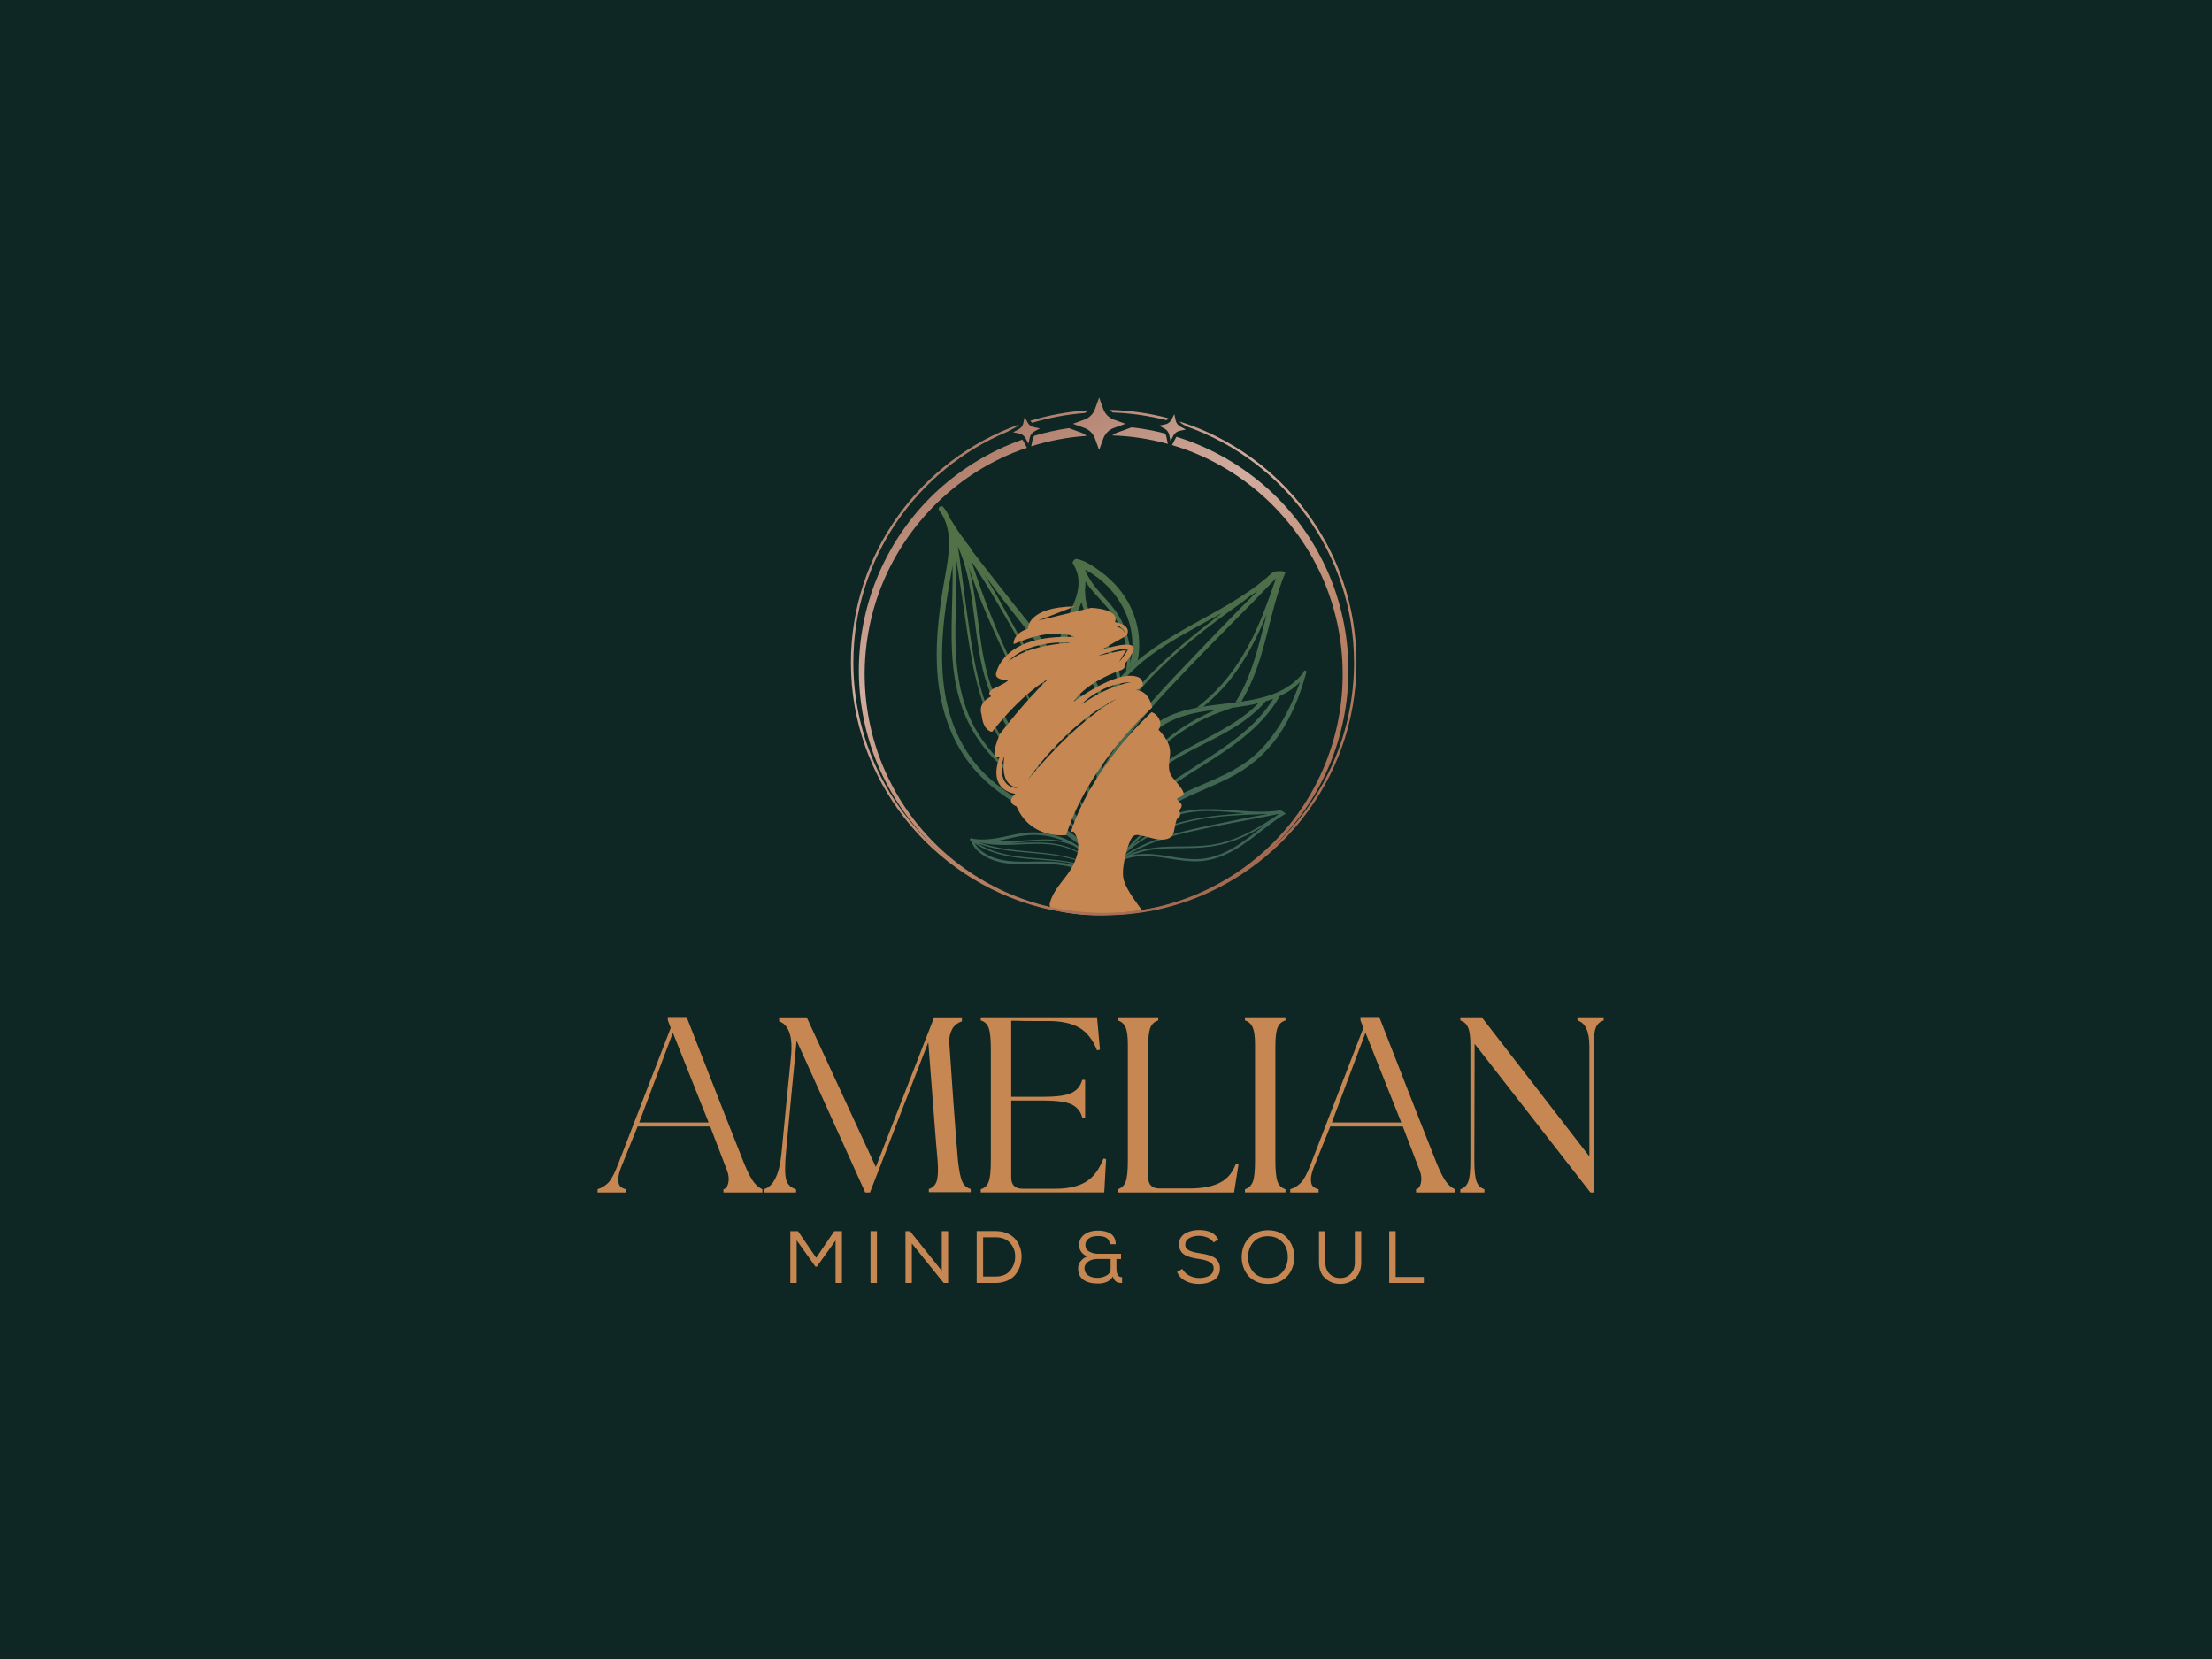 <svg xml:space="preserve" style="enable-background:new 0 0 800 600;" viewBox="0 0 800 600" y="0px" x="0px" xmlns:xlink="http://www.w3.org/1999/xlink" xmlns="http://www.w3.org/2000/svg" id="Layer_1" version="1.1">
<style type="text/css">
	.st0{fill:#C78752;}
	.st1{fill:#FFFFFF;}
	.st2{fill:#0E2724;}
	.st3{fill:url(#SVGID_1_);}
	.st4{fill:url(#SVGID_2_);}
	.st5{fill:url(#SVGID_3_);}
	.st6{fill:url(#SVGID_4_);}
	.st7{fill:url(#SVGID_5_);}
	.st8{fill:url(#SVGID_6_);}
	.st9{fill:url(#SVGID_7_);}
	.st10{fill:url(#SVGID_8_);}
	.st11{fill:url(#SVGID_9_);}
	.st12{fill:url(#SVGID_10_);}
	.st13{fill:url(#SVGID_11_);}
	.st14{fill:url(#SVGID_12_);}
	.st15{fill:url(#SVGID_13_);}
	.st16{fill:url(#SVGID_14_);}
	.st17{fill:url(#SVGID_15_);}
	.st18{fill:url(#SVGID_16_);}
	.st19{fill:url(#SVGID_17_);}
	.st20{fill:url(#SVGID_18_);}
	.st21{fill:url(#SVGID_19_);}
	.st22{fill:url(#SVGID_20_);}
	.st23{fill:url(#SVGID_21_);}
	.st24{fill:url(#SVGID_22_);}
	.st25{fill:url(#SVGID_23_);}
	.st26{fill:url(#SVGID_24_);}
</style>
<rect height="600" width="800" class="st2"></rect>
<g>
	<g>
		<path d="M269.22,421.01c1.28,3.07,2.39,5.22,3.35,6.47c0.96,1.25,2.01,2.12,3.16,2.64v1.15h-14.09v-1.15
			c0.89-0.19,1.49-0.98,1.77-2.35c0.29-1.37,0.14-2.83-0.43-4.36l-6.13-16h-26.26c-2.94,7.22-4.89,12.04-5.84,14.47
			c-0.77,1.92-1.15,3.47-1.15,4.65s0.22,2.01,0.67,2.49c0.45,0.48,1.15,0.85,2.11,1.1v1.15h-10.26v-1.15
			c1.54-0.51,2.83-1.31,3.88-2.39c1.05-1.09,2.19-3.2,3.4-6.33l19.17-49.64l-1.05-2.78v-1.15h6.81
			C259.58,396.64,266.54,414.37,269.22,421.01z M231.18,405.96h25.11l-12.94-32.48L231.18,405.96z" class="st0"></path>
		<path d="M346.46,419.67c0.39,3.71,0.9,6.26,1.54,7.67c0.64,1.41,1.66,2.3,3.07,2.68v1.15h-15.14v-1.15
			c1.4-0.45,2.35-1.39,2.83-2.83c0.48-1.44,0.59-3.95,0.33-7.52c-0.25-2.62-0.66-7.49-1.2-14.61c-0.54-7.12-1.04-13.59-1.49-19.41
			l-0.67-8.72l-21.08,54.34h-1.73l-24.82-54.91c-2.17,22.49-3.45,35.94-3.83,40.35c-0.45,4.86-0.43,8.16,0.05,9.92
			c0.48,1.76,1.68,2.92,3.59,3.5v1.15h-11.69v-1.15c3.51-1.02,5.65-5.37,6.42-13.03c0.76-8.11,1.88-19.49,3.35-34.12
			c0.32-2.68,0.35-5.02,0.1-7c-0.51-3.58-1.95-5.78-4.31-6.61v-1.44h9.97l25.01,54.14l21.08-54.14h10.06v1.44
			c-1.79,0.64-3.02,1.68-3.69,3.11c-0.67,1.44-0.98,2.89-0.91,4.36c0.13,2.17,0.59,8.86,1.39,20.08
			C345.49,408.12,346.08,415.71,346.46,419.67z" class="st0"></path>
		<path d="M354.7,430.12c1.41-0.45,2.36-1.37,2.88-2.78c0.51-1.4,0.77-3.93,0.77-7.57v-40.35
			c0-3.64-0.26-6.18-0.77-7.62c-0.51-1.44-1.47-2.35-2.88-2.73v-1.15h42.07l1.05,11.69l-1.05,0.29c-1.54-3.9-3.69-6.64-6.47-8.24
			c-2.78-1.6-6.53-2.39-11.26-2.39c-1.79,0-3.79,0-5.99,0c-2.2,0-3.98-0.03-5.32-0.1h-2.01v27.5h11.6c4.92,0,8.35-0.48,10.3-1.44
			c1.95-0.96,3.21-2.52,3.79-4.69h1.05v13.61h-1.05c-0.58-2.17-1.84-3.74-3.79-4.69c-1.95-0.96-5.39-1.44-10.3-1.44h-11.6v27.79
			c0,2.75,1.37,4.12,4.12,4.12h11.79c4.54,0,8.18-0.8,10.93-2.4c2.74-1.59,4.92-4.44,6.52-8.53l0.96,0.19l-0.67,12.07H354.7V430.12z" class="st0"></path>
		<path d="M446.99,420.82l0.96,0.19l-1.63,10.26h-42.07v-1.15c1.41-0.45,2.36-1.37,2.88-2.78
			c0.51-1.4,0.77-3.93,0.77-7.57v-41.88c0-2.94-0.27-5.05-0.82-6.33s-1.49-2.11-2.83-2.49v-1.15h14.66v1.15
			c-1.34,0.38-2.29,1.23-2.83,2.54c-0.54,1.31-0.82,3.53-0.82,6.66v47.44c0,2.75,1.37,4.12,4.12,4.12h10.73
			c4.6,0,8.28-0.69,11.02-2.06C443.89,426.39,445.84,424.08,446.99,420.82z" class="st0"></path>
		<path d="M464.91,369.07c-1.34,0.38-2.29,1.23-2.83,2.54c-0.54,1.31-0.82,3.53-0.82,6.66v41.49
			c0,3.64,0.26,6.17,0.77,7.57c0.51,1.41,1.47,2.33,2.88,2.78v1.15h-14.66v-1.15c1.41-0.45,2.36-1.37,2.88-2.78
			c0.51-1.4,0.77-3.93,0.77-7.57v-41.88c0-2.94-0.29-5.05-0.86-6.33c-0.58-1.28-1.5-2.11-2.78-2.49v-1.15h14.66V369.07z" class="st0"></path>
		<path d="M519.72,421.01c1.28,3.07,2.39,5.22,3.35,6.47s2.01,2.12,3.16,2.64v1.15h-14.09v-1.15
			c0.89-0.19,1.49-0.98,1.77-2.35c0.29-1.37,0.14-2.83-0.43-4.36l-6.13-16H481.1c-2.94,7.22-4.89,12.04-5.84,14.47
			c-0.77,1.92-1.15,3.47-1.15,4.65s0.22,2.01,0.67,2.49c0.45,0.48,1.15,0.85,2.11,1.1v1.15h-10.26v-1.15
			c1.54-0.51,2.83-1.31,3.88-2.39c1.05-1.09,2.19-3.2,3.4-6.33l19.17-49.64l-1.05-2.78v-1.15h6.81
			C510.08,396.64,517.04,414.37,519.72,421.01z M481.68,405.96h25.11l-12.94-32.48L481.68,405.96z" class="st0"></path>
		<path d="M570.51,367.92H580v1.15c-1.34,0.38-2.29,1.23-2.83,2.54c-0.54,1.31-0.82,3.53-0.82,6.66v53h-1.15
			l-41.88-53.76l-0.1,42.26c0,3.64,0.27,6.17,0.81,7.57c0.54,1.41,1.49,2.33,2.83,2.78v1.15h-8.72v-1.15
			c1.41-0.45,2.36-1.37,2.88-2.78c0.51-1.4,0.77-3.93,0.77-7.57v-41.88c0-2.94-0.29-5.05-0.86-6.33c-0.58-1.28-1.5-2.11-2.78-2.49
			v-1.15h7.76l38.91,50.31v-39.77c0-5.43-1.44-8.56-4.31-9.39V367.92z" class="st0"></path>
	</g>
	<g>
		<path d="M295.41,458.11h-0.48l-6.8-9.53V464h-2.3v-18.73h2.78l6.58,9.63l6.53-9.63h2.78V464h-2.3v-15.36
			L295.41,458.11z" class="st0"></path>
		<path d="M314.83,445.26h2.33V464h-2.33V445.26z" class="st0"></path>
		<path d="M329.12,445.26l11.48,14.34v-14.34h2.3V464h-1.61l-11.51-14.29V464h-2.3v-18.73H329.12z" class="st0"></path>
		<path d="M353.23,445.23h6.82c1.54,0,2.92,0.26,4.15,0.78s2.22,1.21,2.97,2.09c0.75,0.87,1.32,1.85,1.71,2.93
			c0.39,1.08,0.59,2.21,0.59,3.39c0,1.23-0.18,2.4-0.56,3.52c-0.38,1.11-0.93,2.13-1.67,3.05s-1.73,1.65-2.97,2.19
			c-1.24,0.54-2.65,0.82-4.22,0.82h-6.82v-18.73V445.23z M365.34,459.51c1.21-1.44,1.81-3.15,1.81-5.13c0-1.89-0.62-3.51-1.85-4.87
			c-1.23-1.35-2.98-2.03-5.25-2.03h-4.49v14.19h4.49C362.38,461.67,364.14,460.95,365.34,459.51z" class="st0"></path>
		<path d="M401.32,449.94c0-1.94-1.42-2.92-4.25-2.92c-1.5,0-2.63,0.32-3.4,0.95c-0.77,0.63-1.14,1.41-1.12,2.32
			c0.02,1.09,0.5,1.89,1.44,2.39c0.95,0.51,1.99,0.76,3.13,0.76h8.32v1.9h-1.66v3.48c0,0.91,0.15,1.65,0.47,2.23
			c0.31,0.58,0.83,0.86,1.57,0.84v2.11c-1.77,0.13-2.88-0.65-3.32-2.33c-1.05,1.7-2.86,2.54-5.43,2.54c-2.25,0-4-0.45-5.26-1.36
			c-1.26-0.91-1.89-2.3-1.89-4.18c0-0.96,0.33-1.84,0.98-2.62c0.65-0.78,1.45-1.34,2.39-1.66c-0.89-0.28-1.62-0.81-2.18-1.56
			c-0.56-0.76-0.84-1.59-0.84-2.5c0-1.64,0.64-2.93,1.93-3.87c1.28-0.94,2.93-1.4,4.92-1.4c0.86,0,1.64,0.08,2.34,0.23
			c0.7,0.15,1.37,0.4,2.01,0.75c0.64,0.35,1.13,0.86,1.5,1.53s0.55,1.48,0.55,2.42h-2.2V449.94z M396.96,455.32
			c-1.48,0-2.64,0.34-3.48,1.02c-0.84,0.68-1.26,1.45-1.26,2.3c0,1.11,0.43,1.97,1.28,2.58c0.86,0.62,2.03,0.92,3.51,0.92
			c1.11,0,2.16-0.28,3.16-0.83c1-0.55,1.5-1.4,1.5-2.54v-3.46H396.96z" class="st0"></path>
		<path d="M436.7,447.57c-0.96-0.4-2-0.61-3.1-0.63c-1.34,0-2.49,0.27-3.47,0.82c-0.98,0.54-1.46,1.34-1.46,2.39
			c0,0.48,0.13,0.9,0.38,1.26c0.25,0.36,0.63,0.65,1.15,0.88c0.52,0.23,1.04,0.42,1.56,0.55c0.53,0.14,1.19,0.26,2,0.39
			c0.93,0.14,1.68,0.28,2.25,0.4c0.57,0.13,1.23,0.32,1.97,0.6c0.74,0.28,1.32,0.6,1.73,0.95c0.41,0.36,0.76,0.84,1.06,1.46
			c0.3,0.62,0.44,1.33,0.44,2.15c0,1-0.23,1.87-0.68,2.62c-0.45,0.75-1.06,1.33-1.82,1.74c-0.76,0.41-1.57,0.71-2.42,0.91
			c-0.86,0.2-1.76,0.3-2.7,0.3c-1.79,0-3.38-0.35-4.79-1.06c-1.41-0.7-2.45-1.8-3.13-3.28l1.93-1.12c0.57,1.05,1.41,1.86,2.53,2.44
			c1.11,0.57,2.28,0.86,3.49,0.86c0.62,0,1.23-0.06,1.81-0.16c0.58-0.11,1.14-0.29,1.69-0.54c0.54-0.25,0.98-0.61,1.31-1.08
			c0.33-0.47,0.5-1.04,0.5-1.7c0-0.55-0.14-1.03-0.42-1.44c-0.28-0.41-0.69-0.74-1.25-0.99c-0.55-0.25-1.11-0.44-1.67-0.59
			c-0.56-0.14-1.25-0.28-2.08-0.4c-0.86-0.13-1.57-0.25-2.15-0.39c-0.58-0.14-1.21-0.33-1.88-0.59c-0.68-0.26-1.23-0.56-1.63-0.91
			c-0.41-0.35-0.75-0.8-1.03-1.37c-0.28-0.56-0.42-1.21-0.42-1.94c-0.02-0.93,0.19-1.74,0.63-2.45c0.44-0.7,1.02-1.26,1.74-1.65
			c0.72-0.39,1.49-0.68,2.3-0.87c0.81-0.19,1.65-0.28,2.5-0.28c1.6,0,3,0.24,4.17,0.72c1.18,0.48,2.15,1.37,2.92,2.68l-1.77,1.1
			C438.39,448.57,437.66,447.98,436.7,447.57z" class="st0"></path>
		<path d="M465.62,447.83c1.67,1.91,2.49,4.19,2.48,6.85c0,1.25-0.2,2.44-0.6,3.58c-0.4,1.14-0.98,2.17-1.74,3.09
			c-0.76,0.92-1.75,1.65-2.98,2.19c-1.23,0.54-2.62,0.82-4.17,0.82c-1.55,0-2.95-0.27-4.19-0.82c-1.24-0.54-2.24-1.27-3-2.19
			c-0.76-0.92-1.34-1.95-1.74-3.08c-0.4-1.13-0.6-2.33-0.6-3.6c0-2.79,0.87-5.11,2.61-6.96c1.74-1.85,4.06-2.78,6.95-2.78
			C461.62,444.96,463.95,445.92,465.62,447.83z M465.04,451.03c-0.5-1.11-1.31-2.05-2.42-2.8c-1.11-0.75-2.45-1.13-4-1.15
			c-2.29,0-4.06,0.73-5.33,2.18c-1.27,1.46-1.9,3.26-1.9,5.42c0,2.07,0.63,3.83,1.87,5.3c1.25,1.46,3.03,2.19,5.35,2.19
			c2.3,0,4.07-0.74,5.3-2.22c1.23-1.48,1.84-3.24,1.84-5.27C465.78,453.36,465.54,452.14,465.04,451.03z" class="st0"></path>
		<path d="M492.31,445.29v11.24c0,2.48-0.73,4.4-2.18,5.77c-1.46,1.36-3.26,2.05-5.42,2.05c-2.14,0-3.96-0.68-5.45-2.04
			c-1.49-1.36-2.23-3.28-2.23-5.78v-11.24h2.3v11.24c0,1.79,0.52,3.18,1.55,4.18c1.03,1,2.31,1.5,3.82,1.5
			c1.52,0,2.78-0.51,3.79-1.53c1.01-1.02,1.51-2.41,1.51-4.18v-11.24h2.28L492.31,445.29z" class="st0"></path>
		<path d="M504.75,461.83h10.2V464h-12.52v-18.73h2.33V461.83z" class="st0"></path>
	</g>
	<g>
		<g>
			<g>
				<linearGradient y2="321.444" x2="377.818" y1="166.645" x1="354.935" gradientUnits="userSpaceOnUse" id="SVGID_1_">
					<stop style="stop-color:#567542" offset="0"></stop>
					<stop style="stop-color:#3C6356" offset="1"></stop>
				</linearGradient>
				<path d="M394.59,287.2c-0.04-0.16-0.1-0.34-0.14-0.5c-0.21,0.51-0.42,1.03-0.62,1.54c0.21,0.74,0.39,1.48,0.57,2.21
					c0.01-0.05,0.04-0.1,0.06-0.15c0.18-0.5,0.36-1,0.57-1.49C394.88,288.28,394.74,287.74,394.59,287.2z M403.1,319.76l-0.04-0.55
					l-0.32-4.35v-0.04l-0.03-0.99c-0.3-0.85-0.6-1.71-0.85-2.56c-0.1-0.36-0.21-0.71-0.29-1.06c-0.11-0.39-0.21-0.78-0.3-1.18
					c-0.06-0.19-0.1-0.39-0.14-0.59c0,0,0-0.01,0-0.03c-0.79-3.4-1.23-6.86-1.5-10.36c-0.26-3.33-0.37-6.69-0.48-10.04
					c-0.03-0.66-0.04-1.31-0.07-1.98c-0.01-0.34-0.03-0.68-0.04-1.01c-0.01-0.68-0.04-1.34-0.08-2.01
					c-0.03-0.84-0.08-1.68-0.12-2.51c-0.06-0.81-0.11-1.64-0.18-2.44c-0.17-2.16-0.4-4.31-0.76-6.43c-0.08-0.63-0.19-1.25-0.32-1.86
					c-0.01-0.1-0.04-0.21-0.07-0.31c-0.12-0.63-0.25-1.24-0.4-1.85c-0.24-1-0.5-2-0.8-2.98c-0.1-0.38-0.21-0.74-0.32-1.1
					c-0.17-0.48-0.32-0.95-0.48-1.43c-2.27-6.55-5.65-12.69-9.59-18.59c-0.98-1.46-1.99-2.91-3.05-4.35
					c-5.04-6.98-10.68-13.67-15.94-20.32c-4.06-5.11-8.06-10.24-12.07-15.38c-1.14-1.44-2.24-2.89-3.37-4.35
					c-0.36-0.89-1.14-1.75-1.69-2.48c-0.3-0.41-0.61-0.83-0.9-1.24c-0.03-0.08-0.04-0.18-0.1-0.26c-0.06-0.24-0.22-0.38-0.42-0.45
					c-0.33-0.45-0.66-0.89-1-1.34c-0.72-1.04-1.43-2.09-2.11-3.16c-0.51-0.78-0.97-1.7-1.58-2.46c-0.62-1.5-1.41-2.95-2.52-4.3
					c-0.76-0.93-2.24,0.24-1.51,1.18c2.99,3.84,3.71,8.54,3.53,13.14c-0.19,4.99-1.29,9.88-2.11,14.8
					c-1.79,10.84-2.99,21.84-1.9,32.8c1,10.16,4.1,20.37,10.18,29.03c3.24,4.65,7.33,8.66,12.04,12.17
					c5.14,3.83,10.82,7.06,16.37,10.43c5.54,3.34,10.96,6.85,15.61,11.2c2.9,2.71,5.36,5.71,7.29,8.99c0.47,0.79,0.9,1.6,1.3,2.41
					c0.48,1.01,0.93,2.04,1.32,3.09L403.1,319.76z M348.87,204.28c1.19,4.09,1.99,8.28,2.63,12.47c1.27,8.55,1.93,17.18,4,25.62
					c4.39,17.94,16.69,32.67,28.11,47.46c0.71,0.95,1.43,1.88,2.13,2.8c-2.04-2.21-4.18-4.33-6.34-6.45
					c-5.85-5.66-11.9-11.28-16.26-18.02c-8.38-12.87-10.81-27.99-12.87-42.55c-0.65-4.7-1.32-9.38-1.91-14.07
					c-0.33-2.46-0.64-4.94-1-7.39c-0.3-2.23-0.54-4.46-1-6.65C347.33,199.7,348.19,201.97,348.87,204.28z M350.16,204.57
					c4.18,12.6,9.59,24.93,15.63,36.86c7.16,14.18,15.14,28.04,21.93,42.39c1.21,2.56,2.31,5.16,3.34,7.79
					c0.58,1.45,1.14,2.9,1.66,4.38c0.19,0.5,0.37,1.01,0.54,1.53c0.65,1.9,1.21,3.83,1.8,5.75c-0.72-1.1-1.44-2.19-2.2-3.26
					c-0.6-0.89-1.22-1.76-1.84-2.63c-1.18-1.65-2.38-3.28-3.62-4.9c-5.8-7.64-12.02-15.04-17.47-22.91
					c-5.4-7.75-10.03-15.99-12.58-24.89c-2.38-8.36-3.13-17.02-4.34-25.56C352.35,214.32,351.53,209.37,350.16,204.57z
					 M345.62,222.8c0.15-6.7,0.46-13.42,0.3-20.12c0.35,2.38,0.75,4.74,1.11,7.08c0.67,4.26,1.27,8.53,1.9,12.79
					c1.08,7.49,2.12,14.98,3.88,22.36c1.7,7.19,4.11,14.3,7.87,20.85c3.91,6.8,9.42,12.55,15.17,18.12
					c5.37,5.25,10.92,10.52,15.27,16.52c0.47,0.65,0.93,1.3,1.36,1.96c0.29,0.43,0.57,0.85,0.83,1.29
					c-0.29-0.33-0.58-0.65-0.87-0.98c-0.4-0.45-0.8-0.89-1.22-1.31c-2.48-2.63-5.15-5.1-7.88-7.44
					c-7.67-6.63-16.07-12.6-22.91-19.99c-3.38-3.68-6.33-7.64-8.56-11.98c-2.05-4.01-3.45-8.26-4.42-12.58
					C345.49,240.63,345.39,231.67,345.62,222.8z M394.85,307.48c-0.9-0.88-1.84-1.73-2.8-2.54c-0.1-0.09-0.19-0.16-0.29-0.24
					c-2.45-2.08-5.06-3.99-7.65-5.7c-10.56-6.95-22.55-12.47-30.64-22.03c-14.95-17.73-14.07-41.3-10.74-62.23
					c0.55-3.44,1.26-6.88,1.77-10.33c0.3,14.1-1.52,28.27,1.03,42.29c1.61,8.8,5.01,17.15,10.94,24.33
					c6.39,7.75,14.79,13.97,22.68,20.44c4.35,3.56,8.56,7.29,12.26,11.37c0.29,0.3,0.57,0.61,0.82,0.93
					c1.14,1.28,2.22,2.59,3.23,3.94C395.24,307.67,395.03,307.59,394.85,307.48z M396.75,305.83c-0.68-2.81-1.75-5.6-2.74-8.31
					c-0.17-0.46-0.35-0.93-0.53-1.39c-0.75-1.98-1.55-3.95-2.4-5.9c-0.5-1.19-1.03-2.38-1.55-3.56
					c-3.17-7.21-6.64-14.29-10.35-21.29c-3.73-7.04-7.61-13.97-11.14-21.07c-3.63-7.39-6.97-14.88-9.97-22.48
					c-2.48-6.21-4.65-12.5-6.73-18.82c3.31,4.93,6.4,9.99,9.39,15.08c4.34,7.41,8.57,14.87,12.62,22.41
					c3.82,7.1,7.55,14.23,10.96,21.51c1.7,3.64,3.42,7.3,4.88,11.04c0.97,2.49,1.75,5,2.48,7.53c0.39,1.31,0.76,2.64,1.14,3.96
					c0.17,0.59,0.33,1.18,0.48,1.76c0.19,0.65,0.37,1.3,0.54,1.95c0.21,0.74,0.39,1.48,0.57,2.21c0.03,0.09,0.06,0.19,0.08,0.29
					c0.18,0.76,0.36,1.53,0.51,2.29c0.32,1.38,0.6,2.76,0.86,4.15c0.37,2.11,0.71,4.26,0.97,6.4c0.08,0.63,0.15,1.26,0.19,1.89
					C396.88,305.55,396.77,305.69,396.75,305.83z M398.37,305.85c-0.04-0.06-0.03-0.13-0.07-0.19c-0.06-0.14-0.15-0.24-0.26-0.29
					c-0.01-0.28-0.04-0.56-0.06-0.84c-0.21-1.99-0.5-3.96-0.83-5.94c-0.39-2.26-0.85-4.51-1.37-6.75c-0.21-0.88-0.43-1.76-0.66-2.64
					c-0.03-0.14-0.06-0.26-0.1-0.4c-0.14-0.54-0.28-1.08-0.43-1.61c-0.04-0.16-0.1-0.34-0.14-0.5c-0.24-0.81-0.48-1.61-0.75-2.41
					c-0.57-1.79-1.21-3.56-1.87-5.33c-0.37-0.99-0.76-1.99-1.15-2.99c-1.44-3.74-2.76-7.54-4.34-11.25
					c-6.48-15.23-15.03-29.61-22.98-44.22c-2.3-4.21-4.72-8.39-7.27-12.48c2.06,2.79,4.16,5.56,6.25,8.31
					c6.44,8.41,13.31,16.58,19.39,25.22c0.69,0.99,1.37,1.98,2.04,2.98c3.92,5.86,7.33,12,9.57,18.53c0.33,0.99,0.65,1.98,0.93,2.98
					c0.18,0.6,0.35,1.23,0.5,1.84c0.11,0.44,0.21,0.89,0.29,1.33c0.3,1.36,0.55,2.75,0.75,4.13c0.14,0.86,0.26,1.74,0.36,2.6
					c0.22,1.98,0.39,3.96,0.48,5.94c0.07,0.9,0.12,1.8,0.15,2.7c0.04,0.48,0.06,0.95,0.07,1.41c0.07,1.41,0.12,2.83,0.18,4.24
					c0.04,0.95,0.08,1.89,0.12,2.84c0.21,4.49,0.55,8.99,1.37,13.4C398.51,306.25,398.42,306.05,398.37,305.85z" class="st3"></path>
			</g>
			<g>
				<linearGradient y2="312.097" x2="441.051" y1="157.298" x1="418.168" gradientUnits="userSpaceOnUse" id="SVGID_2_">
					<stop style="stop-color:#567542" offset="0"></stop>
					<stop style="stop-color:#3C6356" offset="1"></stop>
				</linearGradient>
				<path d="M471.54,242.79l-0.15,0.45c-5.54,7.04-13.71,9.23-22.44,10.5c-0.72,0.11-1.44,0.21-2.16,0.31
					c-3.85,0.5-7.77,0.9-11.58,1.5c-0.82,0.14-1.63,0.28-2.44,0.43c-3.98,0.75-7.79,1.83-11.23,3.6
					c-6.44,3.33-11.04,8.73-14.35,14.68c0,0-0.12,0.2-0.35,0.59c-0.33,0.6-0.9,1.65-1.57,3.09c-0.62,1.31-1.34,2.93-2.04,4.81
					c-0.3,0.81-0.61,1.68-0.91,2.58c-0.5,1.54-0.97,3.19-1.39,4.94c0.01,0.02,0.04,0.04,0.03,0.05c-0.12,0.8-0.29,1.59-0.42,2.38
					c-0.36,1.78-0.66,3.56-0.9,5.36c-0.24,1.71-0.43,3.43-0.57,5.15c0,0.01-0.01,0.04,0,0.06c-0.36,5.9,0.06,13.22,3.74,15.79
					c-0.01-1.31,0.08-2.58-0.19-3.85c0.04-0.13,0.08-0.26,0.12-0.39c0.72-2.33,1.75-4.58,2.99-6.73c3.8-6.58,9.82-11.92,16.58-16.07
					c6.9-4.21,14.67-6.85,21.91-10.49c7.33-3.65,13.34-8.69,17.86-15.05c4.93-6.99,8.03-14.82,10.24-22.82
					c0-0.01,0.01-0.04,0.04-0.05c0.01-0.04,0-0.06,0.01-0.1c0.03-0.16,0.08-0.31,0.11-0.48C472.63,242.54,471.7,242.3,471.54,242.79
					z M445.44,256.04c0,0,0,0,0.01-0.01c0.03-0.01,0.06-0.04,0.08-0.05l1.93-0.25c0.08-0.01,0.15-0.03,0.24-0.04
					c2.38-0.31,4.9-0.76,7.41-1.35c-4.97,5.09-11.35,8.74-17.84,12.2c-3.44,1.84-6.9,3.63-10.21,5.53c-0.89,0.51-1.75,1.03-2.6,1.56
					c-4.02,2.5-7.77,5.28-11.04,8.55c-3.75,3.76-6.88,8-9.3,12.58c-0.22,0.39-0.42,0.8-0.62,1.21c1.01-3.3,2.31-6.53,3.99-9.66
					c1.26-2.38,2.7-4.65,4.31-6.84c0.68-0.94,1.39-1.85,2.12-2.74c4.13-5,9.13-9.4,14.79-12.99c2.54-1.6,5.19-3.05,7.95-4.31
					c2.83-1.29,5.78-2.23,8.69-3.34C445.38,256.07,445.41,256.05,445.44,256.04z M402.73,292.79c0.17-1,0.36-1.99,0.57-2.98
					c0.17-0.21,0.26-0.46,0.15-0.78v-0.01c0.51-1.86,1.07-3.74,1.76-5.58c0.03-0.09,0.06-0.16,0.1-0.25
					c0.29-0.81,0.62-1.61,0.96-2.43c0.94-2.24,2.02-4.46,3.3-6.6c0.65-1.1,1.34-2.19,2.12-3.23c2.56-3.6,5.76-6.78,9.78-9.13
					c2.45-1.44,5.08-2.45,7.84-3.21c1-0.28,2.01-0.51,3.02-0.73c2.44-0.53,4.92-0.88,7.41-1.2c-0.97,0.41-1.94,0.88-2.9,1.31
					c-2.38,1.14-4.74,2.36-6.97,3.73c-4.64,2.83-8.88,6.18-12.65,9.91c-1.94,1.93-3.73,3.96-5.35,6.1c-0.69,0.89-1.34,1.8-1.97,2.73
					c-3.62,5.34-6.28,11.19-7.94,17.29C402.18,296.09,402.44,294.43,402.73,292.79z M401.71,303.82c0.73-2.4,1.65-4.76,2.73-7.05
					c2.29-4.76,5.37-9.21,9.12-13.13c3.92-4.06,8.53-7.39,13.59-10.24c5.1-2.9,10.53-5.35,15.68-8.23
					c5.61-3.11,10.94-6.83,14.99-11.58c0.91-0.26,1.8-0.56,2.69-0.9c-12.54,20.45-41.16,27.03-54.65,46.87
					c-2.06,3.03-3.62,6.16-4.57,9.46c-0.1,0.31-0.18,0.63-0.26,0.94c0.04-0.51,0.08-1.01,0.12-1.53c0,0,0-0.01,0-0.03
					C401.28,306.88,401.44,305.34,401.71,303.82z M461.51,264.26c-2.23,3.26-4.83,6.36-7.9,9.01c-3.02,2.65-6.48,4.79-10.15,6.6
					c-7.38,3.63-15.24,6.28-22.23,10.54c-6.73,4.11-12.72,9.36-16.75,15.8c-0.98,1.58-1.87,3.28-2.6,5.05
					c-0.39,0.9-0.73,1.81-1.04,2.75c-0.01-0.26,0.03-0.51,0.01-0.76c0.18-1.03,0.43-2.05,0.73-3.05
					c2.58-8.64,9.31-16.22,16.61-21.97c9.9-7.83,21.61-13.49,31.39-21.44c5.33-4.33,10.06-9.25,13.26-15.05
					c2.81-1.3,5.39-2.98,7.37-5.16C467.98,252.72,465.28,258.78,461.51,264.26z" class="st4"></path>
			</g>
			<g>
				<linearGradient y2="321.364" x2="378.359" y1="166.565" x1="355.476" gradientUnits="userSpaceOnUse" id="SVGID_3_">
					<stop style="stop-color:#567542" offset="0"></stop>
					<stop style="stop-color:#3C6356" offset="1"></stop>
				</linearGradient>
				<path d="M403.06,319.21c-0.08-0.06-0.17-0.13-0.25-0.2c-0.26-0.19-0.51-0.4-0.76-0.61c-0.01,0-0.01-0.01-0.03-0.03
					c-0.46-0.39-0.91-0.79-1.33-1.21c-0.15-0.14-0.3-0.29-0.44-0.44c-1.44-1.54-2.7-3.2-4.04-4.8c-2.33-2.78-4.86-5.28-8.15-7.14
					c-3.23-1.85-6.93-3.06-10.71-3.53c-1.9-0.24-3.81-0.3-5.72-0.15c-2.37,0.19-4.68,0.69-7,1.2c-4.29,0.95-8.71,1.8-13.12,0.98
					c-0.01,0-0.01,0-0.01,0c-0.08-0.19-0.42-0.2-0.48-0.03c-0.08,0.03-0.14,0.1-0.17,0.16c-0.17,0.11-0.19,0.38,0.04,0.49
					c0.08,0.04,0.17,0.08,0.28,0.13c0.93,3.13,4.2,5.56,7.37,6.81c7.72,3.03,16.35,0.95,24.42,1.94c3.66,0.45,7.23,1.36,10.6,2.71
					c1.68,0.68,3.3,1.45,4.86,2.31c0.87,0.5,1.7,1.04,2.53,1.59l1.04,0.18l1.11,0.19L403.06,319.21z M388.2,305.82
					c0.21,0.13,0.44,0.25,0.65,0.39c1.93,1.21,3.53,2.69,5.04,4.26c-0.54-0.4-1.09-0.79-1.63-1.14c-2.38-1.55-5.01-2.75-7.83-3.53
					c-3.34-0.93-6.83-1.14-10.29-1.11c-3.44,0.01-6.91,0.28-10.39,0.3c4.72-0.11,9.38-1.01,14.12-1.03
					c2.19-0.01,4.39,0.19,6.52,0.65C385.72,304.89,386.97,305.32,388.2,305.82z M365.61,303.09c2.24-0.5,4.52-0.96,6.84-1.09
					c1.93-0.11,3.88-0.01,5.78,0.28c2.55,0.39,5.01,1.14,7.33,2.18c-0.47-0.11-0.96-0.23-1.41-0.33c-4.52-0.9-9.21-0.49-13.77-0.18
					c-2.41,0.18-4.82,0.31-7.25,0.33c-0.93,0-1.84-0.04-2.76-0.09C362.13,303.88,363.87,303.49,365.61,303.09z M363.6,305.58
					c7.02-0.08,14.19-1.21,21.06,0.73c2.94,0.83,5.73,2.14,8.19,3.81c0.89,0.61,1.75,1.3,2.56,2.01c0.48,0.55,0.97,1.11,1.45,1.69
					c0.43,0.5,0.87,1,1.3,1.5c-1.52-1.21-3.23-2.25-5.06-3.09c-6.48-2.91-13.7-3.63-20.81-4.26c-6.15-0.56-12.45-1.19-18.17-3.34
					C357.2,305.4,360.4,305.62,363.6,305.58z M362.02,307.23c7.3,1.24,14.78,1.23,22.05,2.61c5.5,1.05,11.07,3.08,15.15,6.65
					c0.07,0.08,0.14,0.14,0.22,0.21c-2.06-1.53-4.39-2.68-6.93-3.54c-6.9-2.34-14.32-2.36-21.54-3.09
					c-6.05-0.59-12.27-1.79-17.27-5.01C356.38,306.05,359.18,306.75,362.02,307.23z M393.21,314.36c-3.32-1.25-6.8-2.11-10.38-2.51
					c-4.13-0.45-8.27-0.21-12.41-0.2c-3.99,0.01-8.08-0.24-11.76-1.75c-1.59-0.65-3.08-1.54-4.31-2.65
					c-0.76-0.7-1.37-1.49-1.91-2.34c2.6,1.84,5.64,3.1,8.78,3.98c7.13,1.96,14.67,1.81,22,2.7c6.05,0.74,12.38,2.34,17.08,6.01
					c0.06,0.06,0.11,0.11,0.17,0.18c0.12,0.13,0.26,0.24,0.4,0.36C398.49,316.59,395.85,315.34,393.21,314.36z" class="st5"></path>
			</g>
			<g>
				<linearGradient y2="313.096" x2="434.293" y1="158.297" x1="411.41" gradientUnits="userSpaceOnUse" id="SVGID_4_">
					<stop style="stop-color:#567542" offset="0"></stop>
					<stop style="stop-color:#3C6356" offset="1"></stop>
				</linearGradient>
				<path d="M464.98,294.3c-0.15-0.16-0.32-0.32-0.49-0.46c-0.42-0.33-0.9-0.59-1.42-0.77
					c-4.71,0.75-9.51,0.54-14.26,0.19c-8.73-0.64-17.81-1.64-26,1.89c-8.09,3.49-14.11,9.99-19.31,16.44c0,0-1.29,1.45-2.36,3.64
					c0.21-0.2,0.43-0.39,0.65-0.59c0.65-0.6,1.32-1.2,1.98-1.81c0.36-0.33,0.71-0.66,1.06-0.98c0.12-0.11,0.25-0.22,0.36-0.33
					c1.24-0.62,2.52-1.13,3.95-1.43c2.22-0.47,4.52-0.55,6.78-0.43c4.72,0.25,9.3,1.45,14.01,1.78c2.32,0.17,4.67,0.1,6.95-0.34
					c2.09-0.4,4.1-1.07,6.03-1.92C451.29,305.52,457.25,298.84,464.98,294.3z M413.93,301.63c3.23-2.71,6.9-5.04,11.02-6.5
					c4.12-1.46,8.55-1.85,12.95-1.79c4.13,0.06,8.26,0.5,12.4,0.8c-2.21,0.13-4.42,0.3-6.63,0.49c-7.45,0.66-14.91,1.83-21.87,4.4
					c-4.36,1.6-8.55,3.77-12.1,6.59C411.04,304.23,412.43,302.88,413.93,301.63z M411.14,306.66c-1.75,0.9-3.5,1.91-5.15,3.04
					c0.1-0.1,0.18-0.2,0.27-0.29c2.46-2.43,5.24-4.57,8.32-6.35c5.85-3.39,12.5-5.47,19.3-6.69c3.81-0.68,7.67-1.13,11.54-1.4
					c1.97-0.14,3.94-0.24,5.91-0.33c1.73-0.08,3.51-0.05,5.24-0.25c0.62,0,1.25,0,1.87-0.01c-3.12,0.55-6.23,1.16-9.33,1.78
					c-4.58,0.93-9.16,1.86-13.73,2.83c-4.32,0.93-8.63,1.91-12.85,3.19C418.59,303.37,414.74,304.81,411.14,306.66z M406.97,309.91
					c-0.07,0.02-0.15,0.04-0.22,0.07c0.2-0.14,0.39-0.28,0.6-0.41c1.82-1.18,3.75-2.22,5.75-3.16c7.66-3.59,16.13-5.42,24.49-7.16
					c8.36-1.74,16.78-3.21,25.14-4.94c-3.41,2.27-6.85,4.54-10.53,6.45c-3.39,1.77-7.01,3.22-10.79,4.14
					c-4.16,1-8.45,1.17-12.74,1.21c-4.03,0.04-8.08,0.01-12.08,0.6C413.29,307.2,409.74,308.11,406.97,309.91z M440.78,309.17
					c-2.03,0.76-4.18,1.28-6.38,1.47c-2.5,0.22-5.04,0.01-7.52-0.31c-4.49-0.6-8.96-1.64-13.54-1.48c-1.25,0.04-2.58,0.17-3.88,0.42
					c0.95-0.42,1.94-0.78,2.98-1.08c2.05-0.58,4.17-0.93,6.3-1.13c4.23-0.42,8.49-0.27,12.74-0.4c4.12-0.12,8.19-0.55,12.13-1.73
					c4.72-1.42,9.1-3.64,13.29-6.1c-1.64,1.25-3.26,2.54-4.91,3.78C448.56,305.19,444.93,307.63,440.78,309.17z" class="st6"></path>
			</g>
			<g>
				<linearGradient y2="316.004" x2="414.617" y1="161.206" x1="391.733" gradientUnits="userSpaceOnUse" id="SVGID_5_">
					<stop style="stop-color:#567542" offset="0"></stop>
					<stop style="stop-color:#3C6356" offset="1"></stop>
				</linearGradient>
				<path d="M406.83,274.85c-0.33,0.6-0.9,1.65-1.57,3.09c1.21-1.15,2.47-2.26,3.77-3.34c0.17-0.14,0.35-0.29,0.53-0.43
					c0.65-1.1,1.34-2.19,2.12-3.23C410.02,272.2,408.4,273.48,406.83,274.85z" class="st7"></path>
			</g>
			<g>
				<linearGradient y2="312.001" x2="441.698" y1="157.202" x1="418.815" gradientUnits="userSpaceOnUse" id="SVGID_6_">
					<stop style="stop-color:#567542" offset="0"></stop>
					<stop style="stop-color:#3C6356" offset="1"></stop>
				</linearGradient>
				<path d="M464.97,206.81c-6.29,15.08-7.09,31.68-15.52,46.07c-0.17,0.29-0.33,0.58-0.51,0.86
					c-0.72,0.11-1.44,0.21-2.16,0.31c4.1-6.45,6.51-13.64,8.48-20.85c1-3.64,1.9-7.33,2.85-10.98c-3.42,8.19-7.41,16.19-12.99,23.29
					c-2.9,3.7-6.26,7.01-9.92,10.04c-0.82,0.14-1.63,0.28-2.44,0.43c3.21-2.53,6.22-5.24,8.91-8.25
					c4.74-5.35,8.53-11.37,11.58-17.63c3.31-6.79,5.79-13.89,8.23-20.97c-10.85,11.35-22.12,22.38-32.96,33.75
					c-9.03,9.48-18.08,19.12-25.11,29.89c-0.21,0.31-0.42,0.61-0.6,0.93c-1.21,1.88-2.34,3.78-3.41,5.73
					c-0.19,0.36-0.39,0.71-0.57,1.08c-0.06-0.81-0.11-1.64-0.18-2.44c1-1.81,2.06-3.59,3.2-5.34c0.21-0.35,0.43-0.69,0.66-1.03
					c1.93-2.95,4.02-5.83,6.21-8.63c4.96-6.36,10.43-12.35,16-18.29c5.89-6.24,11.86-12.42,17.83-18.62
					c4.04-4.19,8.13-8.35,12.29-12.45c-0.94,0.68-1.91,1.31-2.9,1.96c-2.45,2.09-5.26,3.89-7.85,5.8c-2.96,2.19-5.9,4.39-8.81,6.64
					c-5.69,4.43-11.15,9.13-16.22,14.13c-7.05,6.95-13.3,14.62-17.99,23.03c-0.78,1.4-1.52,2.83-2.2,4.28
					c-0.35,0.69-0.66,1.39-0.97,2.09c-0.08-0.63-0.19-1.25-0.32-1.86c-0.01-0.1-0.04-0.21-0.07-0.31c0.14-0.3,0.29-0.61,0.44-0.91
					c0.25-0.5,0.5-1,0.76-1.49c0.15-0.3,0.3-0.6,0.47-0.89c0.73-1.38,1.51-2.74,2.34-4.06c0.66-1.09,1.36-2.16,2.08-3.23
					c7.59-11.22,17.76-20.75,28.54-29.51c3.2-2.59,6.44-5.14,9.72-7.63c-6.86,3.83-13.84,7.41-20.36,11.6
					c-3.75,2.39-7.34,5-10.57,7.94c-1.5,1.35-2.91,2.76-4.23,4.26c-0.51,0.58-1,1.16-1.47,1.75c-0.46,0.56-0.89,1.13-1.3,1.71
					c-0.12,0.18-0.25,0.35-0.37,0.53c-1.25,1.8-2.37,3.65-3.37,5.56c-0.3,0.6-0.61,1.21-0.9,1.83c-1.12,2.35-2.06,4.78-2.84,7.24
					c-0.06,0.15-0.11,0.31-0.15,0.46c-0.1-0.38-0.21-0.74-0.32-1.1c-0.17-0.48-0.32-0.95-0.48-1.43c0.87-2.51,1.91-4.98,3.14-7.38
					c0.28-0.56,0.57-1.11,0.87-1.66c0.24-0.43,0.48-0.85,0.73-1.28c1.12-1.89,2.37-3.66,3.74-5.35c0.36-0.45,0.73-0.9,1.12-1.34
					c0.68-0.79,1.39-1.55,2.12-2.3c1.34-1.38,2.77-2.68,4.25-3.93c7.94-6.69,17.65-11.78,26.93-16.94
					c7.87-4.38,15.61-9.03,22.03-15.07c1.03-0.26,2.12-0.36,3.19-0.28C464.07,206.63,464.53,206.72,464.97,206.81z" class="st8"></path>
			</g>
			<g>
				<linearGradient y2="316.757" x2="409.524" y1="161.958" x1="386.641" gradientUnits="userSpaceOnUse" id="SVGID_7_">
					<stop style="stop-color:#567542" offset="0"></stop>
					<stop style="stop-color:#3C6356" offset="1"></stop>
				</linearGradient>
				<path d="M404.49,212.71c-1.9-2.26-4.1-4.34-6.59-6.11c-2.38-1.75-5.36-3.83-8.39-4.44c-0.51-0.1-1,0.19-1.22,0.59
					c-0.32,0.26-0.46,0.73-0.22,1.13c2.85,4.44,2.33,9.41,0.4,14.08c-2.05,5.05-4.85,9.8-5.5,15.24c-0.24,2.01-0.26,4-0.1,5.98
					c1.05,1.44,2.06,2.89,3.05,4.35c-0.79-3.55-1.01-7.23-0.44-10.79c0.29-1.93,0.9-3.76,1.61-5.55c-0.01,0.38,0,0.75,0.03,1.1
					c0.24,3.1,1.21,6.16,2.55,9.04c2.72,5.9,6.88,11.29,8.99,17.42c0.28-0.56,0.57-1.11,0.87-1.66c-0.28-0.74-0.58-1.48-0.91-2.19
					c-2.99-6.58-7.81-12.58-9.32-19.68c-0.39-1.79-0.55-3.6-0.42-5.43c0.12-1.66,0.71-3.25,0.97-4.89c0.48-1.04,0.93-2.09,1.33-3.15
					c0.36,1.63,0.9,3.26,1.59,4.81c1.77,3.95,4.34,7.54,6.58,11.27c2.38,3.94,4.39,8.1,4.65,12.63c0.36-0.45,0.73-0.9,1.12-1.34
					c-0.11-1.34-0.36-2.65-0.75-3.93c-2.04-6.83-7.06-12.4-9.96-18.88c-0.76-1.8-1.4-3.63-1.75-5.5c-0.21-1.16-0.15-2.4-0.26-3.59
					c0.15-0.99,0.19-1.99,0.18-2.98c1.14,1.91,2.67,3.68,4.18,5.33c2.84,3.1,5.71,6.08,7.62,9.74c1.9,3.58,2.99,7.5,3.26,11.44
					c0.12,2.09-0.07,4.09-0.4,6.06c1.34-1.38,2.77-2.68,4.25-3.93C413.2,229.75,410.72,220.11,404.49,212.71z M408.77,239.96
					c0.21-2.96-0.03-5.94-0.71-8.84c-0.71-2.96-1.87-5.83-3.48-8.5c-1.72-2.81-4.02-5.25-6.26-7.74c-2.49-2.74-4.54-5.51-5.92-8.83
					c1.09,0.58,2.2,1.15,3.23,1.88c2.26,1.56,4.32,3.35,6.12,5.38c3.44,3.9,5.86,8.45,7.02,13.32
					C409.84,231,409.8,235.58,408.77,239.96z" class="st9"></path>
			</g>
		</g>
		<g>
			<path d="M428.07,287.09c-0.01,0.07-0.02,0.13-0.04,0.2l-0.01,0.01c-0.18,0.49-0.82,0.78-1.4,1.01
				c0,0.01-0.01,0.01-0.02,0.01c-0.49,0.21-0.92,0.37-0.92,0.61v0.01c0.01,0.22,0.24,0.48,0.54,0.77c0.45,0.42,1.02,0.87,1.1,1.21
				c0.23,1.04-0.48,1.65-0.79,2.14c0.07,0.52,0.52,1.43,0.1,2.2c-0.13,0.25-0.35,0.48-0.69,0.69c-0.29,0.18-0.5,0.71-0.68,1.4
				c-0.37,1.45-0.6,3.54-1.04,4.42c-0.65,1.29-2.5,2.58-7.12,1.48c-1.17-0.29-2.13-0.54-2.93-0.75c-0.81-0.2-1.45-0.35-1.99-0.44
				c-1.04-0.18-1.7-0.1-2.38,0.35c-0.34,0.23-0.77,0.97-1.21,2.03c-0.29,0.69-0.59,1.54-0.87,2.45c-0.22,0.71-0.44,1.48-0.63,2.27
				c-0.07,0.27-0.13,0.56-0.2,0.84c-0.08,0.32-0.14,0.64-0.21,0.95c-0.03,0.2-0.07,0.38-0.1,0.58c-0.09,0.47-0.16,0.94-0.23,1.41
				c-0.02,0.18-0.04,0.36-0.07,0.54c-0.03,0.26-0.05,0.52-0.07,0.77c-0.02,0.15-0.03,0.3-0.04,0.45c-0.01,0.21-0.02,0.42-0.02,0.63
				c-0.01,0.18-0.01,0.36-0.01,0.54c0,0.57,0.03,1.11,0.12,1.59c0.54,3.33,3.73,7.6,6.19,10.99c0.01,0.01,0.02,0.03,0.03,0.04
				c0.11,0.15,0.21,0.3,0.32,0.44c0.02,0.04,0.05,0.08,0.08,0.11c-5.11,1.31-10.46,2-15.98,2c-5.69,0-11.21-0.73-16.48-2.13
				c-0.05-0.04-0.11-0.11-0.15-0.16h-0.01c-0.19-0.21-0.33-0.43-0.43-0.65c-0.02-0.03-0.03-0.05-0.04-0.08
				c-0.16-0.39-0.21-0.81-0.11-1.25c0.67-2.99,2.57-5.65,4.95-8.68c0.15-0.2,0.32-0.41,0.48-0.6c0.04-0.07,0.1-0.13,0.15-0.2
				c0.04-0.07,0.1-0.13,0.15-0.2c0.01-0.02,0.03-0.03,0.04-0.05c0.22-0.29,0.45-0.58,0.67-0.89c0.05-0.08,0.11-0.16,0.16-0.24
				c0.42-0.59,0.82-1.22,1.2-1.88c0.05-0.09,0.11-0.16,0.14-0.25c0.15-0.25,0.29-0.5,0.42-0.76c0.1-0.19,0.2-0.38,0.29-0.58
				c0.09-0.18,0.18-0.36,0.25-0.55c0.15-0.35,0.31-0.7,0.43-1.06c0.15-0.37,0.27-0.76,0.38-1.14c0.08-0.23,0.14-0.45,0.19-0.67
				c0.07-0.23,0.11-0.45,0.15-0.67c0.12-0.59,0.2-1.2,0.23-1.79c0.1-2.06-0.37-4.08-1.74-5.85c0,0-0.37,0.11-0.95,0.15
				c0.32-0.95,0.65-1.9,1.01-2.83c0.04-0.15,0.11-0.31,0.18-0.45c0.55-1.47,1.15-2.91,1.8-4.32c0.07-0.15,0.14-0.32,0.21-0.47
				c0.88-1.92,1.82-3.77,2.81-5.58c0.39-0.72,0.8-1.43,1.2-2.13c5.96-10.29,13.16-18.56,17.79-23.36c1.23-1.27,2.28-2.31,3.07-3.06
				c0.43-0.42,0.78-0.75,1.05-1c0.02-0.02,0.04-0.05,0.08-0.08c0.15,0.04,0.31,0.09,0.45,0.15c0.35,0.15,0.69,0.36,1,0.63
				c0.39,0.33,0.75,0.75,1.02,1.2c0.13,0.2,0.23,0.39,0.33,0.6c0.56,1.23,0.59,2.65-0.3,3.75c0.19,0.19,0.37,0.37,0.55,0.56
				c0.24,0.26,0.48,0.53,0.69,0.79c2.46,2.88,3.28,5.55,2.88,8.23c-0.1,0.7-0.19,1.36-0.24,1.99c-0.04,0.42-0.08,0.82-0.08,1.22
				c-0.02,0.26-0.02,0.52,0,0.76c0.01,0.42,0.05,0.82,0.14,1.22c0.03,0.19,0.08,0.37,0.14,0.56c0.08,0.29,0.19,0.56,0.33,0.83
				c0.2,0.44,0.47,0.87,0.82,1.28c0.66,0.79,1.36,1.61,1.97,2.38c0.22,0.29,0.44,0.56,0.64,0.82
				C427.59,285.62,428.13,286.52,428.07,287.09z" class="st0"></path>
			<path d="M410.57,249.63c5.06-1.24,1.63-4.46,1.63-4.46c-2.93-1.58-7.4-0.49-11.68,1.39
				c-6.19,2.72-11.99,7.06-12.25,7.25c1.85-2.82,4.74-5.14,7.63-6.94c0.01,0,0.01,0,0.01,0c4.84-3,9.68-4.55,9.68-4.55
				c1.88-0.85,1.05-2.15,1.05-2.15c1.54-1.55,2.8-3.91,2.8-3.91c3.59-6.19-10.73-1.32-11.29-1.14l9.41-5.34
				c1.88-3.99-4.31-4.77-4.31-4.77c1.94-4.89-8.6-5.18-8.6-5.18l-19.27,4.64l13.36-5.17c-17.35,0.22-16.99,8.07-16.99,8.07
				c-5.78,1.95-5.14,5.59-5.14,5.59c15-6.66,22.05-2.56,22.05-2.56c-26.65-1.2-28.47,13.44-28.47,13.44
				c-0.12,2.21,4.46,2.2,4.46,2.2c-1.12,1.22-5.8,3.23-5.8,3.23c-2.18,1.71-0.34,2.56-0.34,2.56c-5.29,2.56-3.51,6.55-3.51,6.55
				c0.56,6.23,3.82,6.3,3.82,6.3c10.83-13.85,19.7-18.8,20.25-19.09c-8.85,8.44-17.52,20-17.52,20c-4.34,10.74,0.04,7.96,0.04,7.96
				c-4.72,12.61,5.64,13.54,5.64,13.54c-3.8,3.27,0.39,4.54,0.39,4.54c5.22,12.16,17.97,10.4,17.97,10.4
				c0.02-0.06,0.04-0.12,0.06-0.18c7.54-23.42,26.63-41.92,30.4-45.41c0.43-0.4,0.66-0.6,0.66-0.6
				C415.16,248.99,410.57,249.63,410.57,249.63z M404.32,226.41c0.43,0.12,0.86,0.29,1.24,0.54c0.38,0.26,0.73,0.59,0.97,0.99
				s0.35,0.86,0.34,1.31c-0.15-0.42-0.32-0.81-0.59-1.14c-0.27-0.32-0.58-0.59-0.93-0.83c-0.71-0.46-1.52-0.76-2.36-1.03
				C403.44,226.22,403.88,226.29,404.32,226.41z M399.65,236.29c0.88-0.28,1.76-0.56,2.66-0.79c0.9-0.24,1.8-0.44,2.71-0.62
				c0.92-0.16,1.84-0.32,2.8-0.31l0.49,0.01l-0.27,0.41c-0.53,0.79-1.1,1.56-1.65,2.33c-0.56,0.77-1.14,1.53-1.75,2.26
				c0.48-0.83,0.96-1.65,1.46-2.46c0.41-0.66,0.81-1.34,1.23-1.99c-0.73,0.05-1.46,0.18-2.19,0.31c-0.9,0.16-1.8,0.36-2.7,0.56
				l-5.39,1.22C397.9,236.88,398.77,236.56,399.65,236.29z M364.57,283.92c-1.03-0.79-1.69-1.98-1.99-3.2
				c-0.31-1.24-0.35-2.49-0.22-3.72c0.12-1.23,0.42-2.42,0.87-3.56c-0.17,1.2-0.25,2.41-0.27,3.6c-0.02,1.18,0.07,2.37,0.36,3.49
				c0.27,1.12,0.81,2.15,1.64,2.94c0.83,0.78,1.95,1.25,3.14,1.53C366.88,285.01,365.59,284.73,364.57,283.92z M375.22,234.29
				c-1.95,0.5-3.87,1.15-5.71,1.99c-0.46,0.21-0.9,0.44-1.36,0.66c-0.42,0.26-0.88,0.49-1.3,0.77c-0.86,0.53-1.68,1.14-2.4,1.86
				c1.23-1.65,3-2.85,4.8-3.83c1.82-0.99,3.78-1.68,5.78-2.2c1.98-0.55,4.03-0.84,6.07-1.05l3.07-0.16
				c1.03,0.02,2.05,0.02,3.07,0.08c-1.02,0.12-2.04,0.2-3.05,0.3l-3.03,0.37C379.16,233.44,377.16,233.75,375.22,234.29z
				 M399.27,255.66c-1.52,1-2.96,2.12-4.4,3.23c-2.84,2.28-5.64,4.62-8.26,7.14c-2.66,2.49-5.21,5.1-7.68,7.77
				c-1.24,1.33-2.46,2.69-3.66,4.06c-1.21,1.36-2.38,2.76-3.54,4.18c2.07-3.02,4.37-5.87,6.77-8.64c2.4-2.76,4.96-5.38,7.6-7.92
				c2.67-2.5,5.48-4.87,8.42-7.06c2.96-2.17,6.09-4.1,9.35-5.74C402.32,253.69,400.73,254.57,399.27,255.66z M406.53,247.31
				l-1.22,0.32l-1.19,0.39c-1.58,0.53-3.14,1.14-4.65,1.86c-1.51,0.7-2.98,1.5-4.43,2.35c-0.72,0.43-1.43,0.88-2.12,1.35
				c-0.71,0.45-1.39,0.94-2.08,1.44c1.16-1.24,2.49-2.32,3.88-3.29c1.39-0.99,2.88-1.81,4.43-2.55c0.76-0.37,1.56-0.68,2.36-1
				c0.4-0.14,0.81-0.26,1.22-0.39c0.4-0.14,0.81-0.25,1.23-0.35c1.64-0.45,3.35-0.65,5.04-0.71
				C408.16,246.95,407.33,247.04,406.53,247.31z" class="st0"></path>
		</g>
		<g>
			<g>
				<linearGradient y2="320.007" x2="444.309" y1="132.52" x1="335.226" gradientUnits="userSpaceOnUse" id="SVGID_8_">
					<stop style="stop-color:#9A624B" offset="0"></stop>
					<stop style="stop-color:#D3ADA0" offset="0.416"></stop>
					<stop style="stop-color:#BA8366" offset="0.724"></stop>
					<stop style="stop-color:#A46951" offset="1"></stop>
				</linearGradient>
				<path d="M421.82,157.88c-0.08-0.43-0.27-0.8-0.51-1.12c-3.94-1.01-7.97-1.76-12.02-2.21l-5.33,1.92
					c-0.61,0.24-1.2,0.56-1.68,1.01c6.77,0.21,13.53,1.25,20.09,3.06L421.82,157.88z M481.21,209.16
					c-4.37-10.76-10.87-20.7-19.08-28.99c-8.23-8.26-18.09-14.89-28.85-19.39c-2.56-1.07-5.14-2-7.78-2.82
					c-0.11,0.11-0.19,0.27-0.27,0.4l-1.36,2.61c2.77,0.8,5.49,1.76,8.15,2.85c10.39,4.26,19.93,10.63,27.92,18.54
					c7.97,7.94,14.47,17.4,18.86,27.79c4.4,10.39,6.71,21.66,6.79,32.98c0.11,11.32-2.05,22.67-6.31,33.19
					c-4.26,10.5-10.6,20.22-18.65,28.29c-8.02,8.07-17.64,14.57-28.16,18.94c-5.25,2.21-10.71,3.89-16.28,5.01
					c-0.03,0-0.05,0.03-0.08,0c-0.75,0.16-1.52,0.29-2.26,0.4c-4.85,0.88-9.75,1.31-14.68,1.33c-4.9-0.03-9.78-0.45-14.57-1.31
					c-6.45-1.09-12.73-2.9-18.76-5.43c-10.52-4.37-20.14-10.87-28.16-18.94c-8.02-8.07-14.36-17.8-18.65-28.29
					c-4.26-10.52-6.39-21.87-6.31-33.19c0.11-11.32,2.4-22.59,6.82-32.98c4.4-10.39,10.87-19.85,18.86-27.79
					c7.97-7.91,17.5-14.28,27.92-18.54c1.68-0.69,3.38-1.31,5.09-1.86l-1.39-2.61c-0.08-0.13-0.16-0.27-0.27-0.37
					c-1.6,0.56-3.17,1.17-4.72,1.81c-10.76,4.5-20.62,11.14-28.83,19.39c-8.21,8.29-14.71,18.22-19.08,28.99
					c-4.4,10.76-6.58,22.38-6.5,33.97c0.11,11.59,2.45,23.15,6.98,33.78c4.4,10.42,10.84,19.9,18.76,27.89
					c0.19,0.19,0.37,0.37,0.56,0.56c8.15,8.13,17.93,14.63,28.59,19c10.63,4.4,22.14,6.61,33.65,6.58
					c11.48,0.03,22.99-2.18,33.65-6.58c10.63-4.37,20.41-10.87,28.59-19c0.32-0.32,0.61-0.61,0.88-0.93
					c0.08-0.08,0.19-0.16,0.27-0.24c7.65-7.89,13.88-17.13,18.17-27.28c4.5-10.63,6.87-22.19,6.95-33.78
					C487.76,231.54,485.58,219.93,481.21,209.16z M391.05,156.47l-4.45-1.63c-4.24,0.61-8.39,1.52-12.49,2.74
					c-0.32,0.35-0.53,0.8-0.64,1.28l-0.53,2.56c6.5-2.05,13.24-3.33,20.01-3.78C392.41,157.13,391.77,156.73,391.05,156.47z" class="st10"></path>
			</g>
			<g>
				<linearGradient y2="319.304" x2="445.518" y1="131.817" x1="336.435" gradientUnits="userSpaceOnUse" id="SVGID_9_">
					<stop style="stop-color:#9A624B" offset="0"></stop>
					<stop style="stop-color:#D3ADA0" offset="0.416"></stop>
					<stop style="stop-color:#BA8366" offset="0.724"></stop>
					<stop style="stop-color:#A46951" offset="1"></stop>
				</linearGradient>
				<path d="M401.47,148.24c0.27,0.35,0.56,0.67,0.91,0.93c6.69,0.24,13.21,1.2,19.47,2.8
					c0.29-0.19,0.53-0.43,0.72-0.72C415.83,149.46,408.74,148.42,401.47,148.24z M426.67,152.45c0.27,0.43,0.64,0.75,1.07,0.99
					l1.52,0.83c35.17,12.41,60.45,46.01,60.45,85.38c0,25.07-10.26,47.79-26.77,64.21c-0.13,0.11-0.24,0.24-0.37,0.35
					c-0.08,0.08-0.19,0.16-0.27,0.24c-11.24,11-25.36,19.07-41.11,23.02c-1.63,0.43-3.3,0.8-4.98,1.12c-0.03,0-0.05,0.03-0.08,0
					c-0.48,0.11-0.99,0.21-1.47,0.29c-0.27,0.05-0.53,0.08-0.8,0.11c-4.77,0.8-9.67,1.2-14.68,1.2c-4.98,0-9.83-0.4-14.57-1.17
					c-0.32-0.03-0.61-0.08-0.93-0.13c-2.93-0.51-5.81-1.17-8.63-1.97c-14.71-4.05-27.95-11.78-38.66-22.09
					c-0.21-0.21-0.4-0.43-0.61-0.61c-0.13-0.11-0.24-0.24-0.35-0.35c-16.54-16.41-26.8-39.14-26.8-64.21
					c0-37.62,23.04-69.91,55.76-83.55l3.14-1.68c0.43-0.21,0.77-0.53,1.01-0.91c-35.41,12.63-60.79,46.49-60.79,86.13
					c0,42.36,28.99,78.08,68.15,88.42c7.43,1.94,15.24,2.98,23.28,2.98c7.78,0,15.35-0.96,22.56-2.8
					c39.54-10.1,68.84-46.01,68.84-88.61C490.59,198.83,463.68,164.14,426.67,152.45z M373.34,152.9
					c6.13-1.84,12.49-3.04,19.07-3.54c0.37-0.27,0.72-0.59,1.01-0.96c-7.19,0.45-14.15,1.73-20.78,3.76
					c0.16,0.29,0.4,0.53,0.67,0.75H373.34z" class="st11"></path>
			</g>
			<linearGradient y2="298.179" x2="481.827" y1="110.692" x1="372.744" gradientUnits="userSpaceOnUse" id="SVGID_10_">
				<stop style="stop-color:#9A624B" offset="0"></stop>
				<stop style="stop-color:#D3ADA0" offset="0.416"></stop>
				<stop style="stop-color:#BA8366" offset="0.724"></stop>
				<stop style="stop-color:#A46951" offset="1"></stop>
			</linearGradient>
			<path d="M397.52,143.78l1.51,4.17c0.64,1.77,2.04,3.17,3.81,3.81l4.17,1.51l-4.17,1.51
				c-1.77,0.64-3.17,2.04-3.81,3.81l-1.51,4.17l-1.51-4.17c-0.64-1.77-2.04-3.17-3.81-3.81l-4.17-1.51l4.17-1.51
				c1.77-0.64,3.17-2.04,3.81-3.81L397.52,143.78z" class="st12"></path>
			<linearGradient y2="310.19" x2="461.183" y1="122.703" x1="352.1" gradientUnits="userSpaceOnUse" id="SVGID_11_">
				<stop style="stop-color:#9A624B" offset="0"></stop>
				<stop style="stop-color:#D3ADA0" offset="0.416"></stop>
				<stop style="stop-color:#BA8366" offset="0.724"></stop>
				<stop style="stop-color:#A46951" offset="1"></stop>
			</linearGradient>
			<path d="M370.57,150.78l1.08,2.02c0.46,0.86,1.27,1.47,2.23,1.67l2.24,0.47l-2.02,1.08
				c-0.86,0.46-1.47,1.27-1.67,2.23l-0.47,2.24l-1.08-2.02c-0.46-0.86-1.27-1.47-2.23-1.67l-2.24-0.47l2.02-1.08
				c0.86-0.46,1.47-1.27,1.67-2.23L370.57,150.78z" class="st13"></path>
			<linearGradient y2="287.004" x2="501.034" y1="99.517" x1="391.95" gradientUnits="userSpaceOnUse" id="SVGID_12_">
				<stop style="stop-color:#9A624B" offset="0"></stop>
				<stop style="stop-color:#D3ADA0" offset="0.416"></stop>
				<stop style="stop-color:#BA8366" offset="0.724"></stop>
				<stop style="stop-color:#A46951" offset="1"></stop>
			</linearGradient>
			<path d="M424.72,149.79l-1.08,2.02c-0.46,0.86-1.27,1.47-2.23,1.67l-2.24,0.47l2.02,1.08
				c0.86,0.46,1.47,1.27,1.67,2.23l0.47,2.24l1.08-2.02c0.46-0.86,1.27-1.47,2.23-1.67l2.24-0.47l-2.02-1.08
				c-0.86-0.46-1.47-1.27-1.67-2.23L424.72,149.79z" class="st14"></path>
		</g>
	</g>
</g>
</svg>
